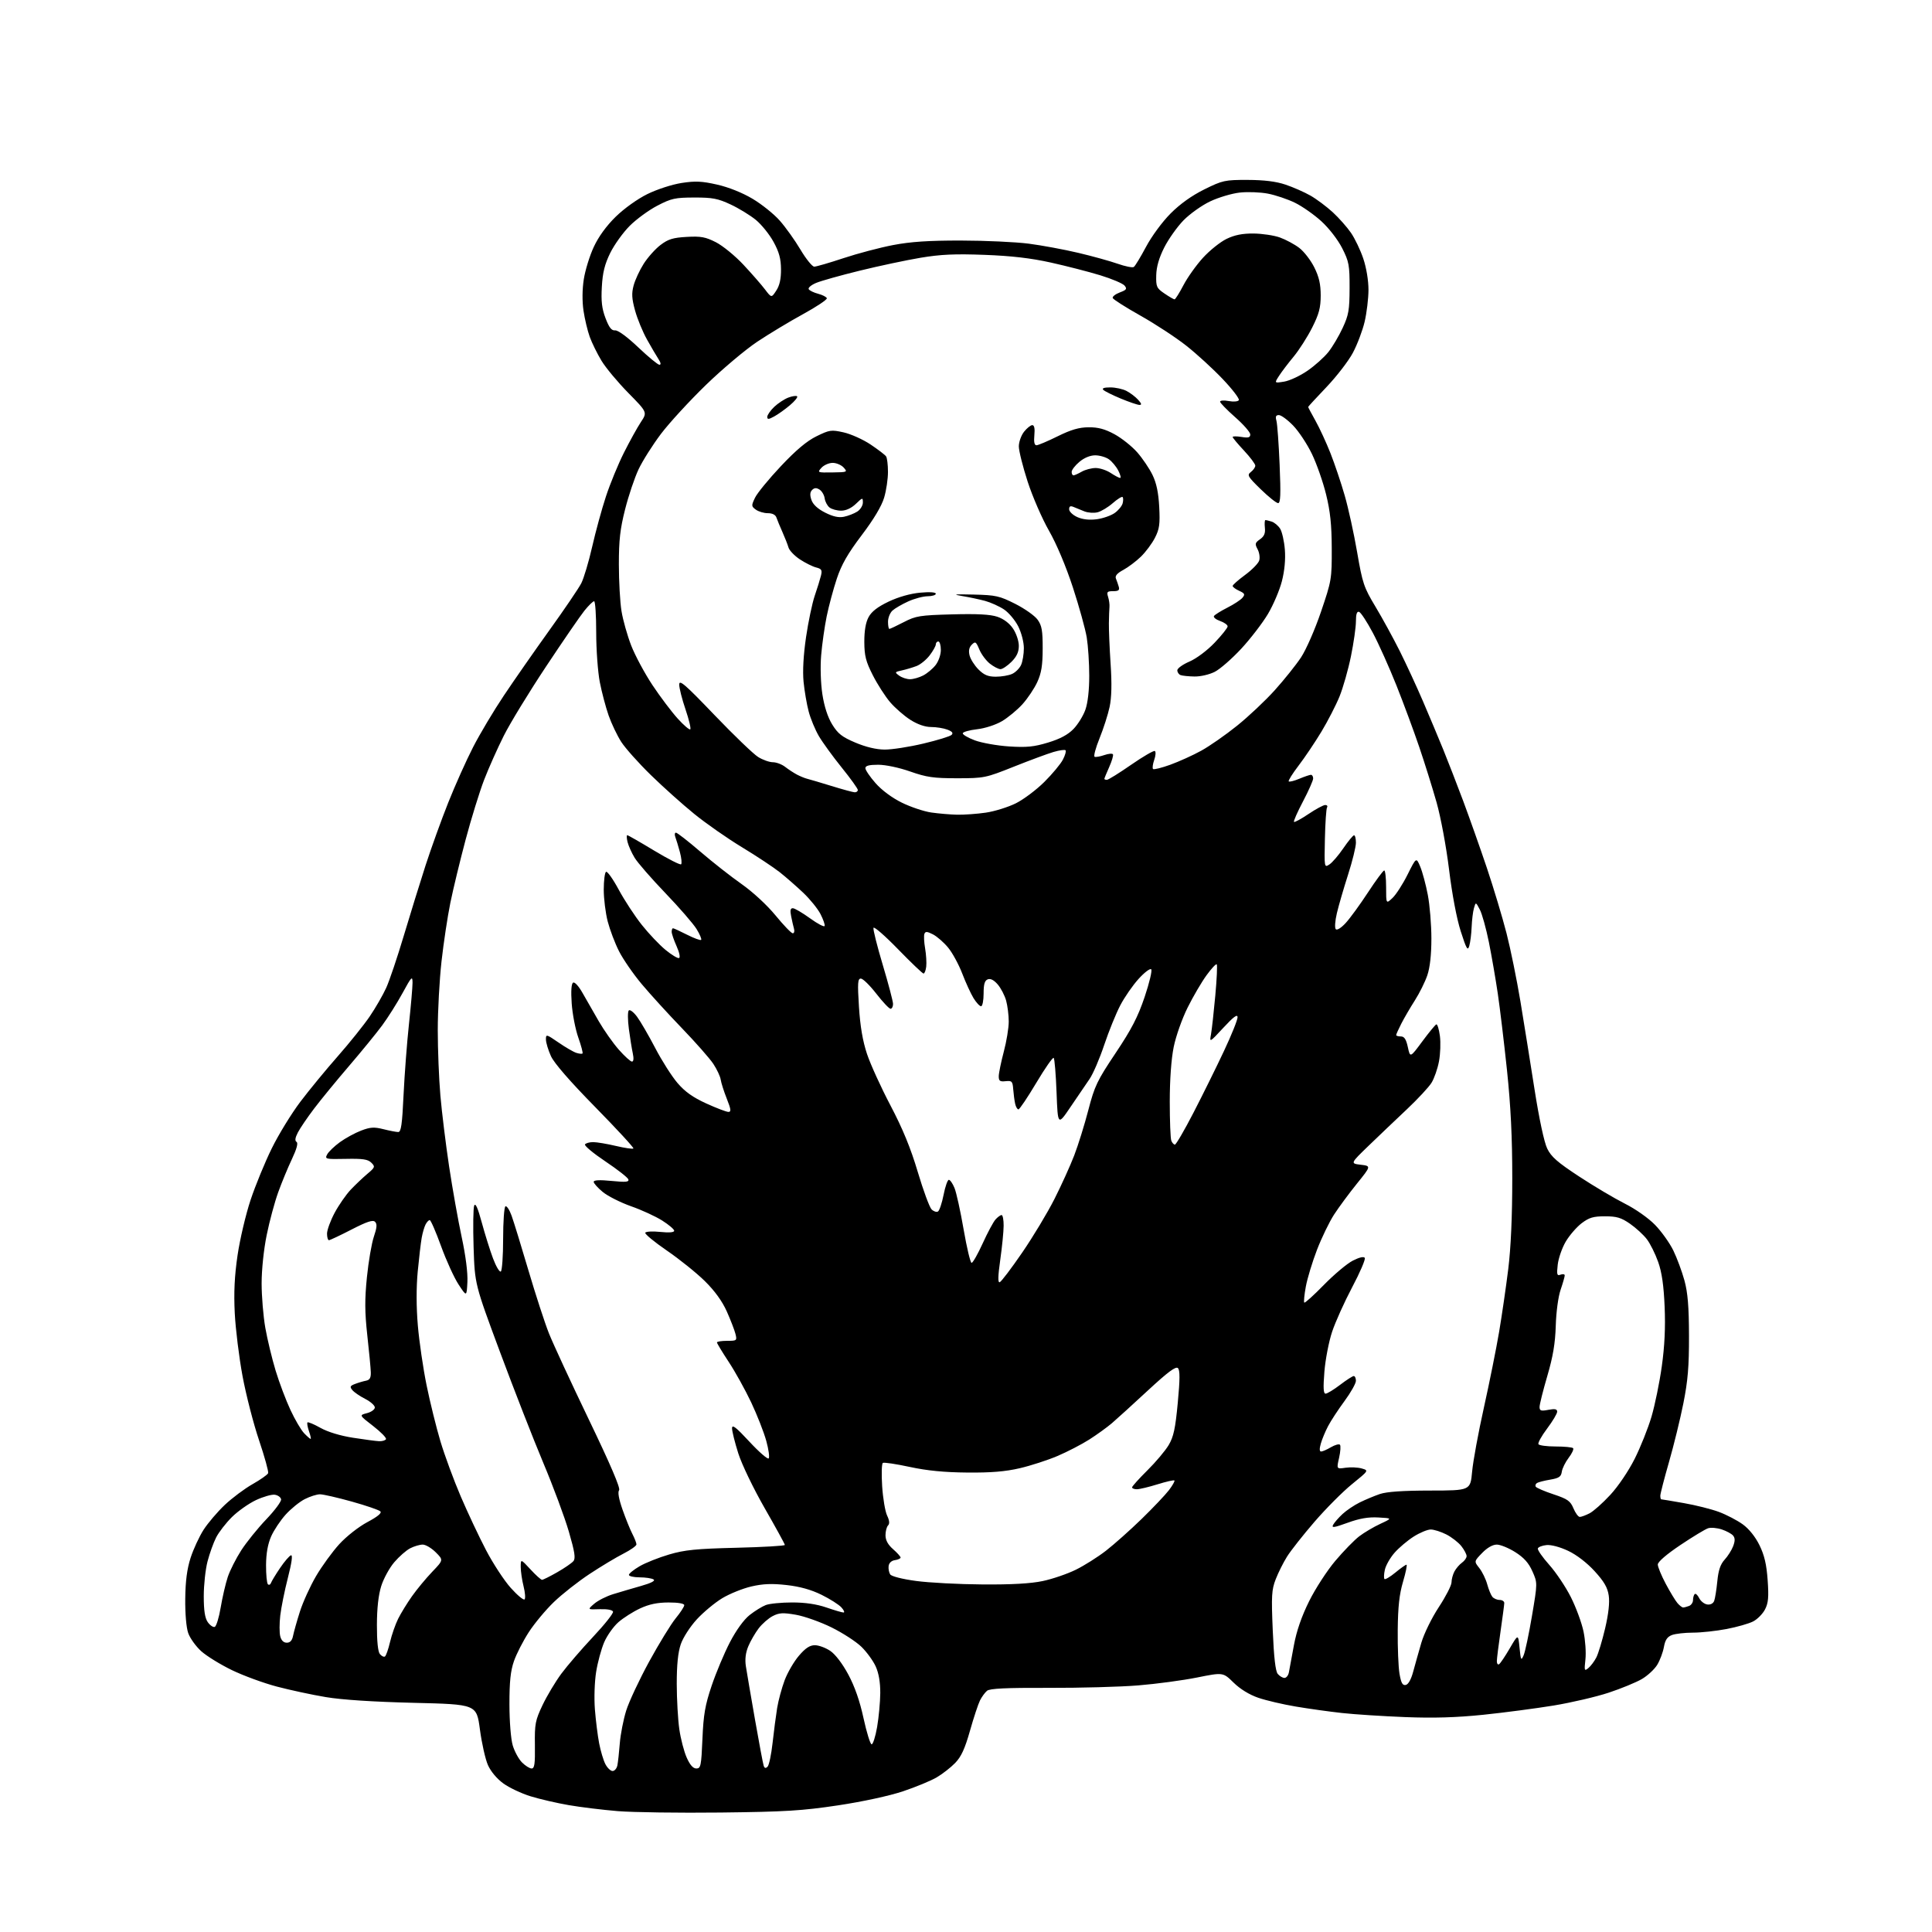 <?xml version="1.0" encoding="UTF-8" standalone="no"?>
<svg 
  version="1.1" 
  xmlns="http://www.w3.org/2000/svg" 
  xmlns:xlink="http://www.w3.org/1999/xlink" 
  xmlns:svg="http://www.w3.org/2000/svg"
  xmlns:rdf="http://www.w3.org/1999/02/22-rdf-syntax-ns#"
  xmlns:cc="http://creativecommons.org/ns#"
  xmlns:dc="http://purl.org/dc/elements/1.1/"
  viewBox="0 0 768 768"
  width="768"
  height="768"
>
<style>svg {background-color: white; }</style>"
<path stroke="none" fill="black" fill-rule="evenodd" d="M286.50,720.51C270.00,720.70 251.58,720.44 245.56,719.95C239.54,719.45 230.76,718.38 226.05,717.56C221.34,716.75 214.52,715.17 210.90,714.05C207.29,712.94 202.42,710.64 200.08,708.94C197.53,707.10 195.08,704.17 193.96,701.64C192.93,699.32 191.50,692.94 190.77,687.46C189.44,677.50 189.44,677.50 164.47,676.90C148.44,676.51 135.92,675.70 129.50,674.62C124.00,673.70 115.22,671.81 110.00,670.43C104.78,669.05 96.76,666.11 92.19,663.90C87.62,661.69 82.13,658.30 79.99,656.38C77.86,654.45 75.53,651.21 74.82,649.18C74.05,647.01 73.57,641.41 73.64,635.50C73.72,628.46 74.35,623.65 75.77,619.25C76.88,615.82 79.20,610.81 80.92,608.12C82.65,605.43 86.44,600.98 89.36,598.22C92.27,595.47 97.25,591.75 100.42,589.96C103.58,588.17 106.36,586.21 106.59,585.61C106.82,585.00 105.19,579.10 102.97,572.51C100.74,565.91 97.79,554.44 96.41,547.01C95.03,539.58 93.64,528.33 93.32,522.00C92.91,513.76 93.22,507.24 94.43,499.00C95.36,492.68 97.69,482.77 99.61,477.00C101.53,471.23 105.32,462.00 108.03,456.50C110.73,451.00 115.84,442.68 119.37,438.00C122.91,433.32 129.62,425.16 134.30,419.85C138.97,414.54 144.68,407.42 146.99,404.02C149.30,400.62 152.24,395.51 153.53,392.67C154.82,389.83 157.96,380.52 160.50,372.00C163.05,363.48 166.95,350.88 169.17,344.00C171.40,337.12 175.46,325.88 178.20,319.00C180.94,312.12 185.37,302.23 188.06,297.00C190.74,291.77 196.24,282.55 200.29,276.50C204.33,270.45 212.49,258.75 218.41,250.50C224.34,242.25 230.03,233.87 231.06,231.87C232.08,229.87 234.03,223.35 235.39,217.37C236.75,211.39 239.21,202.38 240.87,197.35C242.52,192.32 245.74,184.49 248.03,179.94C250.31,175.40 253.34,169.93 254.76,167.78C257.34,163.89 257.34,163.89 249.76,156.19C245.60,151.96 240.80,146.21 239.11,143.41C237.41,140.61 235.31,136.33 234.43,133.91C233.56,131.48 232.44,126.80 231.95,123.50C231.40,119.76 231.44,115.05 232.07,111.00C232.63,107.42 234.41,101.64 236.04,98.15C237.93,94.08 241.05,89.78 244.76,86.15C248.12,82.87 253.40,79.09 257.36,77.14C261.19,75.26 267.14,73.33 270.91,72.74C276.39,71.89 279.01,72.01 285.05,73.38C289.59,74.40 295.06,76.59 299.14,79.01C302.81,81.19 307.70,85.12 310.00,87.74C312.31,90.36 316.01,95.54 318.21,99.25C320.42,102.96 322.88,106.00 323.67,106.00C324.46,106.00 329.70,104.48 335.30,102.62C340.91,100.76 349.77,98.42 355.00,97.42C361.97,96.08 369.15,95.60 382.00,95.62C391.62,95.63 403.75,96.19 408.95,96.86C414.14,97.54 422.98,99.17 428.59,100.50C434.20,101.82 441.26,103.78 444.28,104.84C447.29,105.90 450.19,106.48 450.70,106.13C451.22,105.78 453.41,102.17 455.57,98.11C457.80,93.92 462.01,88.20 465.30,84.89C469.10,81.07 473.74,77.76 478.75,75.28C486.00,71.70 486.89,71.50 495.95,71.52C502.51,71.54 507.22,72.12 511.00,73.39C514.02,74.40 518.50,76.37 520.94,77.76C523.38,79.16 527.36,82.14 529.80,84.38C532.23,86.62 535.49,90.30 537.04,92.56C538.59,94.82 540.80,99.43 541.93,102.80C543.16,106.46 543.99,111.48 543.99,115.22C543.98,118.67 543.29,124.38 542.46,127.91C541.63,131.43 539.53,136.97 537.80,140.22C536.07,143.48 531.36,149.59 527.34,153.82C523.31,158.04 520.02,161.62 520.01,161.77C520.00,161.91 521.32,164.39 522.93,167.27C524.54,170.14 527.23,175.96 528.89,180.18C530.56,184.41 533.11,191.98 534.55,197.00C536.00,202.03 538.22,212.15 539.48,219.50C541.62,231.90 542.14,233.46 546.78,241.18C549.53,245.76 553.88,253.72 556.46,258.87C559.03,264.02 563.19,273.02 565.70,278.87C568.21,284.72 571.82,293.32 573.73,298.00C575.63,302.68 579.21,311.90 581.68,318.50C584.14,325.10 588.36,337.02 591.05,345.00C593.73,352.98 597.25,364.68 598.87,371.00C600.49,377.32 602.96,389.48 604.38,398.00C605.79,406.52 608.31,422.27 609.99,432.98C611.83,444.73 613.83,454.08 615.03,456.55C616.62,459.85 619.12,462.03 627.75,467.69C633.66,471.57 641.83,476.41 645.90,478.46C650.12,480.58 655.28,484.21 657.90,486.90C660.43,489.50 663.70,494.07 665.16,497.06C666.62,500.05 668.61,505.43 669.59,509.00C670.92,513.88 671.37,519.37 671.40,531.00C671.43,543.20 670.95,548.91 669.17,557.82C667.93,564.05 665.36,574.55 663.46,581.15C661.56,587.76 660.00,593.80 660.00,594.58C660.00,595.36 660.17,596.00 660.37,596.00C660.57,596.00 664.60,596.67 669.32,597.50C674.05,598.32 680.36,599.91 683.35,601.03C686.34,602.15 690.59,604.37 692.79,605.96C695.26,607.75 697.79,610.91 699.43,614.26C701.38,618.25 702.23,621.89 702.67,628.13C703.15,634.89 702.94,637.22 701.62,639.77C700.71,641.53 698.59,643.68 696.91,644.54C695.24,645.41 690.48,646.77 686.34,647.56C682.21,648.35 676.19,649.00 672.98,649.00C669.76,649.00 666.00,649.43 664.62,649.95C662.77,650.66 661.93,651.90 661.43,654.70C661.06,656.79 659.87,659.97 658.79,661.76C657.71,663.55 654.95,666.11 652.66,667.45C650.37,668.79 644.45,671.22 639.50,672.86C634.55,674.50 624.70,676.80 617.62,677.97C610.53,679.13 597.93,680.79 589.62,681.65C578.84,682.75 569.90,683.02 558.50,682.57C549.70,682.22 538.45,681.50 533.50,680.95C528.55,680.41 520.29,679.26 515.15,678.39C510.00,677.53 503.26,675.95 500.15,674.88C496.61,673.66 492.97,671.42 490.35,668.85C486.18,664.76 486.18,664.76 475.84,666.84C470.15,667.98 459.65,669.39 452.50,669.97C445.35,670.56 429.23,671.00 416.68,670.95C399.87,670.89 393.47,671.20 392.36,672.11C391.54,672.80 390.28,674.51 389.57,675.93C388.86,677.34 387.06,682.77 385.58,688.00C383.56,695.14 382.10,698.32 379.70,700.80C377.95,702.61 374.64,705.19 372.35,706.53C370.06,707.88 364.04,710.37 358.96,712.07C353.51,713.89 342.96,716.18 333.12,717.66C318.87,719.80 312.23,720.21 286.50,720.51zM243.51,704.00C244.31,704.00 245.17,702.99 245.42,701.75C245.67,700.51 246.10,696.58 246.38,693.00C246.66,689.42 247.81,683.58 248.92,680.00C250.04,676.42 254.15,667.66 258.05,660.51C261.96,653.37 266.69,645.64 268.57,643.34C270.46,641.04 272.00,638.68 272.00,638.08C272.00,637.42 269.57,637.00 265.75,637.01C261.30,637.02 258.04,637.70 254.43,639.38C251.65,640.68 247.77,643.14 245.81,644.86C243.85,646.58 241.32,650.16 240.17,652.82C239.03,655.48 237.59,660.77 236.98,664.58C236.35,668.45 236.13,675.03 236.48,679.50C236.83,683.90 237.59,689.98 238.17,693.00C238.75,696.02 239.86,699.74 240.64,701.25C241.42,702.76 242.71,704.00 243.51,704.00zM211.33,703.00C212.48,703.00 212.73,701.15 212.63,693.75C212.51,685.30 212.77,683.93 215.66,677.82C217.41,674.15 220.77,668.52 223.14,665.32C225.51,662.12 231.20,655.52 235.77,650.65C240.35,645.78 243.92,641.28 243.69,640.65C243.45,639.96 241.32,639.57 238.39,639.68C233.50,639.85 233.50,639.85 236.19,637.53C237.67,636.25 241.04,634.53 243.69,633.72C246.33,632.91 251.33,631.43 254.79,630.45C258.88,629.29 260.62,628.38 259.79,627.85C259.08,627.40 256.59,627.02 254.25,627.02C251.91,627.01 250.00,626.57 250.00,626.04C250.00,625.52 251.91,623.97 254.25,622.61C256.59,621.24 261.88,619.14 266.00,617.93C272.21,616.10 276.81,615.65 292.75,615.26C303.34,615.00 312.00,614.50 311.99,614.14C311.99,613.79 308.38,607.20 303.96,599.50C299.45,591.62 294.86,582.09 293.47,577.70C292.11,573.41 291.00,568.94 291.00,567.77C291.00,566.11 292.52,567.28 297.89,573.07C301.68,577.16 305.13,580.16 305.55,579.75C305.98,579.34 305.55,576.19 304.60,572.75C303.65,569.31 300.95,562.44 298.61,557.48C296.26,552.52 292.24,545.26 289.67,541.37C287.10,537.47 285.00,533.99 285.00,533.64C285.00,533.29 286.81,533.00 289.02,533.00C292.90,533.00 293.02,532.91 292.36,530.25C291.98,528.74 290.43,524.72 288.91,521.31C287.07,517.21 284.12,513.14 280.15,509.22C276.85,505.98 270.06,500.52 265.06,497.10C260.06,493.67 256.20,490.48 256.50,490.01C256.79,489.53 259.50,489.40 262.51,489.71C265.99,490.07 268.00,489.90 268.00,489.24C268.00,488.67 265.86,486.85 263.25,485.20C260.64,483.54 255.07,480.98 250.87,479.51C246.68,478.03 241.62,475.48 239.62,473.84C237.63,472.20 236.00,470.38 236.00,469.80C236.00,469.09 238.34,468.97 243.11,469.44C248.78,470.00 250.13,469.88 249.78,468.82C249.54,468.09 245.44,464.88 240.66,461.68C235.88,458.48 232.23,455.44 232.54,454.93C232.86,454.42 234.33,454.01 235.81,454.01C237.29,454.02 241.38,454.71 244.89,455.54C248.41,456.37 251.51,456.82 251.79,456.54C252.06,456.27 245.24,448.87 236.63,440.10C226.60,429.89 220.27,422.61 219.01,419.83C217.93,417.45 217.03,414.48 217.02,413.23C217.00,411.04 217.16,411.08 222.03,414.42C224.79,416.33 227.97,418.17 229.10,418.53C230.23,418.89 231.34,419.00 231.56,418.77C231.79,418.54 231.03,415.69 229.88,412.43C228.73,409.17 227.55,403.08 227.26,398.89C226.92,393.98 227.12,391.05 227.81,390.62C228.43,390.23 230.03,391.98 231.58,394.73C233.06,397.35 235.97,402.43 238.04,406.00C240.11,409.57 243.68,414.64 245.98,417.25C248.29,419.86 250.64,422.00 251.21,422.00C251.86,422.00 251.99,420.78 251.55,418.75C251.16,416.96 250.46,412.57 249.98,409.00C249.51,405.43 249.49,402.12 249.95,401.67C250.40,401.21 251.88,402.33 253.24,404.17C254.60,406.00 257.84,411.59 260.45,416.58C263.05,421.58 267.03,427.84 269.30,430.49C272.29,433.99 275.42,436.21 280.76,438.65C284.80,440.49 288.76,442.00 289.55,442.00C290.72,442.00 290.60,441.02 288.91,436.75C287.76,433.86 286.68,430.45 286.49,429.17C286.31,427.89 284.98,425.06 283.55,422.89C282.11,420.73 276.50,414.35 271.07,408.72C265.64,403.09 258.45,395.20 255.08,391.18C251.72,387.17 247.66,381.28 246.06,378.11C244.45,374.94 242.44,369.61 241.57,366.28C240.71,362.94 240.00,357.27 240.00,353.66C240.00,350.06 240.41,346.86 240.91,346.56C241.41,346.25 243.69,349.45 245.96,353.67C248.24,357.89 252.37,364.20 255.15,367.68C257.92,371.17 262.16,375.63 264.56,377.60C266.97,379.58 269.38,381.03 269.92,380.84C270.49,380.65 270.08,378.65 268.96,376.14C267.88,373.74 267.00,371.16 267.00,370.39C267.00,369.63 267.24,369.00 267.53,369.00C267.83,369.00 270.35,370.16 273.13,371.57C275.92,372.98 278.43,373.90 278.71,373.62C279.00,373.34 278.18,371.39 276.89,369.30C275.60,367.21 270.02,360.77 264.48,355.00C258.94,349.23 253.46,342.93 252.29,341.00C251.11,339.07 249.85,336.26 249.47,334.75C249.09,333.24 249.04,332.00 249.35,332.00C249.65,332.00 254.46,334.75 260.01,338.11C265.57,341.46 270.41,343.92 270.76,343.57C271.11,343.22 270.89,341.04 270.27,338.72C269.64,336.40 268.83,333.71 268.46,332.75C268.09,331.79 268.20,331.00 268.70,331.00C269.20,331.00 273.54,334.38 278.34,338.50C283.15,342.63 290.55,348.45 294.79,351.42C299.29,354.59 304.92,359.79 308.31,363.92C311.50,367.81 314.57,371.00 315.13,371.00C315.68,371.00 315.91,370.21 315.64,369.25C315.37,368.29 314.85,366.04 314.50,364.25C314.02,361.88 314.20,361.01 315.17,361.03C315.90,361.05 318.97,362.85 322.00,365.04C325.02,367.23 327.63,368.60 327.81,368.08C327.98,367.57 327.23,365.43 326.14,363.32C325.05,361.22 321.99,357.44 319.33,354.91C316.67,352.39 312.48,348.72 310.00,346.75C307.52,344.79 300.76,340.31 294.97,336.80C289.18,333.30 280.63,327.33 275.97,323.54C271.31,319.76 263.54,312.80 258.71,308.08C253.87,303.36 248.59,297.44 246.96,294.92C245.34,292.40 243.08,287.67 241.94,284.42C240.80,281.16 239.22,275.20 238.43,271.16C237.65,267.13 237.00,258.24 237.00,251.41C237.00,244.59 236.63,239.00 236.17,239.00C235.71,239.00 233.98,240.69 232.32,242.75C230.66,244.81 223.80,254.79 217.08,264.93C210.35,275.06 202.79,287.44 200.29,292.42C197.78,297.41 194.25,305.32 192.44,310.01C190.64,314.69 187.33,325.37 185.10,333.75C182.87,342.12 180.13,353.44 179.02,358.89C177.91,364.35 176.33,374.81 175.51,382.15C174.69,389.49 174.02,401.80 174.02,409.50C174.02,417.20 174.49,428.90 175.06,435.50C175.63,442.10 177.19,454.76 178.52,463.64C179.86,472.51 182.11,485.17 183.53,491.77C185.12,499.18 185.99,506.01 185.80,509.63C185.50,515.50 185.50,515.50 182.31,510.64C180.55,507.97 177.42,501.11 175.34,495.39C173.27,489.68 171.24,485.00 170.82,485.00C170.41,485.00 169.66,485.79 169.17,486.75C168.67,487.71 167.98,490.09 167.63,492.04C167.28,493.99 166.57,500.03 166.05,505.47C165.46,511.77 165.47,519.57 166.10,526.93C166.64,533.29 168.21,543.99 169.58,550.70C170.95,557.41 173.43,567.44 175.09,572.99C176.76,578.55 180.37,588.36 183.13,594.80C185.88,601.23 190.42,610.88 193.22,616.23C196.02,621.58 200.44,628.33 203.05,631.23C205.65,634.13 208.12,636.18 208.52,635.79C208.93,635.40 208.75,633.06 208.13,630.60C207.51,628.13 207.00,624.66 207.00,622.89C207.00,619.67 207.00,619.67 210.85,623.83C212.96,626.13 215.04,628.00 215.47,628.00C215.90,628.00 218.62,626.65 221.51,624.99C224.40,623.34 227.30,621.35 227.94,620.57C228.87,619.46 228.47,616.91 226.12,608.82C224.47,603.15 219.90,590.85 215.96,581.50C212.03,572.15 204.30,552.35 198.78,537.50C188.74,510.50 188.74,510.50 188.26,495.75C188.00,487.65 188.11,480.22 188.50,479.25C189.00,478.04 189.93,480.12 191.52,486.00C192.79,490.68 194.80,497.09 195.99,500.26C197.18,503.43 198.57,505.77 199.08,505.45C199.58,505.14 200.00,499.31 200.00,492.50C200.00,485.69 200.41,479.86 200.91,479.55C201.42,479.24 202.52,480.90 203.36,483.24C204.21,485.58 207.22,495.37 210.06,505.00C212.90,514.62 216.56,525.87 218.20,530.00C219.84,534.12 227.00,549.59 234.11,564.37C242.69,582.21 246.72,591.63 246.10,592.38C245.50,593.11 245.98,595.84 247.45,600.05C248.71,603.64 250.47,608.01 251.37,609.74C252.27,611.48 253.00,613.37 253.00,613.93C253.00,614.50 250.68,616.14 247.85,617.58C245.02,619.01 238.97,622.64 234.41,625.65C229.85,628.65 223.45,633.68 220.19,636.82C216.93,639.96 212.43,645.36 210.19,648.83C207.95,652.29 205.30,657.46 204.31,660.31C202.95,664.22 202.50,668.47 202.51,677.50C202.52,684.43 203.08,691.34 203.83,693.86C204.55,696.27 206.21,699.30 207.52,700.61C208.84,701.93 210.55,703.00 211.33,703.00zM276.81,703.00C278.56,703.00 278.77,701.99 279.23,691.25C279.64,681.56 280.28,677.85 282.90,670.08C284.65,664.90 287.91,657.13 290.15,652.82C292.65,648.02 295.68,643.84 297.97,642.02C300.03,640.39 302.93,638.60 304.42,638.03C305.91,637.46 310.63,637.00 314.91,637.00C320.08,637.00 324.63,637.67 328.50,639.00C331.70,640.10 334.76,641.00 335.31,641.00C335.86,641.00 335.49,640.09 334.48,638.98C333.47,637.86 329.91,635.60 326.56,633.95C322.43,631.92 317.95,630.67 312.67,630.08C306.83,629.43 303.32,629.57 298.69,630.64C295.28,631.43 290.09,633.52 287.14,635.29C284.20,637.06 279.63,640.85 277.00,643.71C274.29,646.67 271.52,650.97 270.61,653.64C269.51,656.87 269.01,661.84 269.02,669.43C269.03,675.52 269.49,683.60 270.04,687.39C270.58,691.18 271.90,696.25 272.96,698.64C274.27,701.60 275.50,703.00 276.81,703.00zM305.13,702.27C305.71,701.69 306.60,697.45 307.11,692.86C307.62,688.26 308.43,682.02 308.92,679.00C309.41,675.98 310.76,670.99 311.91,667.92C313.07,664.85 315.62,660.46 317.59,658.17C320.18,655.14 321.91,654.00 323.93,654.00C325.46,654.00 328.20,655.01 330.04,656.25C332.06,657.61 334.89,661.32 337.21,665.64C339.77,670.39 341.79,676.19 343.27,683.03C344.50,688.67 345.94,693.33 346.48,693.39C347.01,693.45 348.00,690.35 348.67,686.50C349.33,682.65 349.89,676.58 349.92,673.00C349.94,668.73 349.32,665.10 348.10,662.42C347.08,660.17 344.52,656.66 342.41,654.61C340.30,652.56 334.96,649.10 330.54,646.92C326.12,644.74 319.74,642.48 316.37,641.89C311.25,641.00 309.73,641.09 307.17,642.41C305.48,643.28 302.97,645.49 301.58,647.30C300.20,649.12 298.34,652.33 297.46,654.43C296.39,657.00 296.07,659.60 296.50,662.38C296.85,664.64 298.47,674.15 300.11,683.50C301.75,692.85 303.31,701.14 303.58,701.92C303.92,702.92 304.38,703.02 305.13,702.27zM558.79,669.80C559.82,669.60 560.94,667.61 561.77,664.49C562.51,661.75 563.97,656.58 565.01,653.00C566.08,649.37 569.15,643.11 571.96,638.84C574.73,634.62 577.00,630.21 577.00,629.02C577.00,627.84 577.52,625.89 578.16,624.68C578.80,623.48 580.15,621.91 581.16,621.19C582.17,620.47 583.00,619.30 583.00,618.58C583.00,617.86 582.06,616.07 580.91,614.61C579.75,613.14 577.07,611.06 574.95,609.97C572.82,608.89 570.02,608.00 568.74,608.00C567.45,608.00 564.39,609.27 561.95,610.82C559.50,612.38 556.08,615.27 554.35,617.25C552.61,619.23 550.88,622.27 550.50,624.00C550.12,625.73 550.05,627.39 550.35,627.69C550.65,627.99 552.60,626.83 554.68,625.12C556.76,623.40 558.74,622.00 559.09,622.00C559.44,622.00 558.83,625.04 557.73,628.75C556.25,633.77 555.71,638.70 555.62,648.00C555.55,654.88 555.87,662.66 556.32,665.31C556.95,669.00 557.53,670.05 558.79,669.80zM510.60,667.00C511.35,667.00 512.14,665.99 512.36,664.75C512.58,663.51 513.48,658.67 514.35,654.00C515.41,648.30 517.40,642.54 520.40,636.50C522.85,631.55 527.53,624.34 530.79,620.48C534.05,616.62 538.33,612.22 540.31,610.71C542.29,609.20 546.07,606.97 548.70,605.75C553.50,603.52 553.50,603.52 547.92,603.22C543.92,603.00 540.46,603.59 535.71,605.32C530.24,607.30 529.23,607.44 529.95,606.11C530.43,605.23 532.10,603.31 533.66,601.86C535.22,600.41 538.30,598.33 540.50,597.25C542.70,596.16 546.30,594.66 548.50,593.90C551.22,592.98 557.64,592.53 568.50,592.52C584.50,592.50 584.50,592.50 585.19,585.00C585.56,580.88 587.67,569.40 589.88,559.50C592.08,549.60 594.79,536.10 595.91,529.50C597.03,522.90 598.66,511.65 599.55,504.50C600.60,496.00 601.15,483.54 601.15,468.50C601.16,452.11 600.55,439.75 599.06,425.50C597.90,414.50 596.25,400.77 595.40,395.00C594.55,389.23 592.96,380.04 591.87,374.59C590.77,369.13 589.15,363.28 588.26,361.59C586.64,358.50 586.64,358.50 585.92,361.00C585.52,362.38 585.11,365.75 585.00,368.50C584.89,371.25 584.47,374.62 584.06,376.00C583.44,378.13 582.94,377.28 580.67,370.21C579.06,365.20 577.23,355.53 576.03,345.71C574.91,336.57 572.74,324.92 571.07,319.00C569.43,313.22 566.34,303.32 564.19,297.00C562.05,290.68 557.96,279.65 555.12,272.50C552.27,265.35 548.05,255.92 545.72,251.55C543.40,247.18 540.94,243.43 540.25,243.22C539.39,242.95 539.00,244.13 539.00,247.01C539.00,249.31 538.11,255.53 537.03,260.84C535.95,266.15 533.90,273.35 532.49,276.84C531.07,280.33 527.83,286.63 525.29,290.84C522.75,295.05 518.67,301.12 516.23,304.31C513.79,307.51 512.01,310.35 512.29,310.62C512.56,310.89 514.46,310.42 516.51,309.56C518.57,308.70 520.64,308.00 521.12,308.00C521.60,308.00 522.00,308.65 522.00,309.45C522.00,310.25 520.18,314.36 517.96,318.58C515.74,322.80 514.12,326.46 514.38,326.71C514.63,326.96 517.23,325.55 520.15,323.58C523.08,321.61 526.07,320.00 526.80,320.00C527.52,320.00 527.85,320.43 527.52,320.96C527.19,321.50 526.81,327.11 526.67,333.45C526.41,344.86 526.43,344.96 528.45,343.64C529.58,342.91 532.08,340.01 534.00,337.19C535.92,334.38 537.84,332.06 538.25,332.04C538.66,332.02 539.00,333.34 539.00,334.99C539.00,336.63 537.59,342.37 535.86,347.74C534.14,353.11 532.14,359.98 531.43,363.00C530.69,366.12 530.51,368.88 531.00,369.38C531.50,369.89 533.19,368.83 534.96,366.88C536.67,365.02 540.64,359.57 543.78,354.77C546.93,349.96 549.84,346.02 550.25,346.02C550.66,346.01 551.00,349.00 551.00,352.67C551.00,359.35 551.00,359.35 553.53,356.97C554.93,355.66 557.63,351.47 559.53,347.66C562.99,340.74 562.99,340.74 564.57,344.52C565.44,346.60 566.80,351.65 567.58,355.74C568.36,359.83 569.00,367.62 569.00,373.05C569.00,379.53 568.44,384.57 567.38,387.70C566.49,390.32 564.26,394.81 562.43,397.67C560.60,400.54 558.18,404.69 557.05,406.90C555.92,409.11 555.00,411.16 555.00,411.46C555.00,411.76 555.84,412.00 556.86,412.00C558.23,412.00 558.96,413.11 559.64,416.25C560.56,420.50 560.56,420.50 565.37,414.00C568.01,410.43 570.53,407.37 570.96,407.21C571.38,407.05 572.02,409.11 572.38,411.77C572.73,414.44 572.57,419.02 572.01,421.94C571.46,424.87 570.13,428.68 569.06,430.41C567.99,432.14 563.60,436.86 559.31,440.91C555.01,444.95 548.18,451.47 544.12,455.38C536.75,462.50 536.75,462.50 540.90,463.00C545.06,463.50 545.06,463.50 539.41,470.50C536.30,474.35 532.22,479.88 530.33,482.78C528.44,485.69 525.39,491.99 523.54,496.78C521.69,501.58 519.69,508.16 519.09,511.42C518.49,514.67 518.21,517.55 518.47,517.80C518.73,518.06 522.25,514.88 526.29,510.74C530.34,506.61 535.50,502.27 537.77,501.12C540.36,499.80 542.13,499.39 542.52,500.03C542.87,500.59 540.61,505.85 537.50,511.71C534.40,517.58 530.81,525.55 529.52,529.44C528.23,533.32 526.86,540.44 526.47,545.25C525.95,551.70 526.07,554.00 526.94,554.00C527.59,554.00 530.18,552.42 532.70,550.50C535.22,548.58 537.67,547.00 538.14,547.00C538.61,547.00 539.00,547.85 539.00,548.89C539.00,549.93 536.95,553.57 534.44,556.97C531.93,560.38 528.99,564.87 527.91,566.95C526.82,569.03 525.53,572.14 525.04,573.87C524.45,575.93 524.49,577.00 525.17,577.00C525.73,577.00 527.48,576.24 529.06,575.30C530.65,574.37 532.25,573.92 532.64,574.30C533.02,574.69 532.87,577.02 532.31,579.49C531.28,583.98 531.28,583.98 534.89,583.45C536.88,583.17 539.77,583.29 541.32,583.74C544.13,584.55 544.13,584.55 537.46,589.96C533.79,592.93 527.08,599.67 522.54,604.93C518.00,610.19 513.09,616.42 511.63,618.76C510.16,621.10 508.13,625.15 507.12,627.76C505.49,631.95 505.35,634.31 505.94,648.15C506.39,658.82 507.02,664.32 507.92,665.40C508.65,666.28 509.86,667.00 510.60,667.00zM631.41,663.07C632.36,662.29 633.78,660.40 634.56,658.88C635.35,657.36 636.92,652.15 638.06,647.31C639.41,641.54 639.91,637.04 639.50,634.27C639.03,631.06 637.67,628.71 633.88,624.56C630.84,621.23 626.73,618.07 623.38,616.49C620.13,614.95 616.60,614.01 614.76,614.19C613.05,614.36 611.50,614.97 611.31,615.54C611.13,616.11 613.17,619.04 615.85,622.05C618.54,625.06 622.41,630.84 624.45,634.90C626.49,638.95 628.75,645.08 629.47,648.53C630.19,651.97 630.53,656.97 630.23,659.64C629.73,664.15 629.81,664.40 631.41,663.07zM595.90,661.56C596.40,661.25 598.31,658.41 600.15,655.25C603.50,649.50 603.50,649.50 604.04,655.00C604.54,660.02 604.68,660.28 605.67,658.00C606.27,656.62 607.76,649.59 608.98,642.37C611.20,629.23 611.20,629.23 609.16,624.64C607.69,621.31 605.81,619.20 602.37,617.02C599.75,615.36 596.43,614.00 595.00,614.00C593.36,614.00 591.20,615.23 589.17,617.33C585.94,620.66 585.94,620.66 588.06,623.34C589.22,624.82 590.63,627.71 591.19,629.77C591.75,631.82 592.67,634.06 593.23,634.75C593.79,635.44 595.09,636.00 596.12,636.00C597.16,636.00 597.99,636.56 597.97,637.25C597.95,637.94 597.28,643.00 596.49,648.50C595.69,654.00 595.03,659.31 595.02,660.31C595.01,661.30 595.41,661.87 595.90,661.56zM153.01,658.49C153.45,658.22 154.36,655.64 155.04,652.75C155.72,649.86 157.17,645.70 158.26,643.50C159.36,641.30 161.84,637.25 163.79,634.50C165.74,631.75 169.35,627.39 171.81,624.82C176.29,620.14 176.29,620.14 173.22,617.07C171.53,615.38 169.20,614.00 168.03,614.00C166.86,614.00 164.62,614.66 163.05,615.47C161.48,616.28 158.64,618.77 156.73,621.01C154.82,623.24 152.49,627.50 151.55,630.47C150.43,634.04 149.84,639.32 149.83,645.97C149.81,652.43 150.24,656.58 151.01,657.52C151.68,658.32 152.58,658.76 153.01,658.49zM114.00,653.00C115.34,653.00 116.13,652.13 116.50,650.25C116.80,648.74 118.01,644.42 119.21,640.66C120.40,636.90 123.29,630.55 125.62,626.56C127.96,622.57 132.13,616.83 134.88,613.82C137.72,610.72 142.57,606.91 146.04,605.06C150.12,602.89 151.85,601.45 151.19,600.79C150.64,600.24 145.54,598.49 139.85,596.90C134.16,595.31 128.47,594.01 127.21,594.01C125.95,594.00 123.22,594.87 121.14,595.93C119.06,596.99 115.66,599.75 113.57,602.06C111.48,604.37 108.88,608.27 107.79,610.74C106.46,613.75 105.79,617.50 105.76,622.14C105.74,625.94 106.07,629.38 106.50,629.78C106.92,630.17 107.48,629.93 107.73,629.23C107.98,628.53 109.60,625.85 111.34,623.29C113.08,620.72 115.02,618.46 115.66,618.26C116.41,618.02 115.99,621.15 114.44,627.20C113.13,632.31 111.77,639.06 111.41,642.19C111.05,645.32 111.04,649.04 111.40,650.44C111.81,652.10 112.73,653.00 114.00,653.00zM85.34,646.72C85.98,646.52 87.05,643.04 87.73,638.99C88.41,634.95 89.67,629.50 90.54,626.88C91.41,624.27 93.83,619.49 95.91,616.26C98.00,613.03 102.47,607.49 105.86,603.94C109.24,600.40 111.89,596.83 111.74,596.00C111.60,595.17 110.47,594.36 109.23,594.18C108.00,594.00 104.63,594.97 101.74,596.32C98.86,597.68 94.55,600.72 92.17,603.08C89.79,605.44 86.98,609.08 85.92,611.16C84.86,613.24 83.32,617.52 82.50,620.68C81.67,623.84 81.00,630.05 81.00,634.49C81.00,640.25 81.46,643.20 82.59,644.83C83.47,646.08 84.71,646.93 85.34,646.72zM669.07,639.00C669.49,639.00 670.55,638.73 671.42,638.39C672.29,638.06 673.00,637.01 673.00,636.06C673.00,635.11 673.30,634.04 673.66,633.67C674.02,633.31 674.82,634.02 675.44,635.26C676.05,636.49 677.49,637.64 678.65,637.80C679.91,637.99 681.01,637.42 681.41,636.39C681.77,635.44 682.33,631.93 682.66,628.58C683.09,624.18 683.90,621.81 685.56,620.00C686.83,618.62 688.36,616.21 688.96,614.63C689.74,612.55 689.74,611.39 688.94,610.43C688.34,609.70 686.31,608.60 684.44,607.98C682.56,607.36 680.12,607.14 679.01,607.50C677.90,607.85 672.94,610.85 668.00,614.16C662.47,617.87 659.00,620.86 659.00,621.92C659.00,622.87 660.42,626.31 662.15,629.57C663.89,632.83 665.98,636.29 666.81,637.25C667.63,638.21 668.65,639.00 669.07,639.00zM390.50,629.84C402.09,629.93 409.73,629.50 414.50,628.49C418.35,627.68 424.26,625.66 427.64,624.00C431.02,622.34 436.42,618.93 439.64,616.43C442.86,613.93 449.22,608.27 453.77,603.85C458.31,599.44 463.21,594.27 464.66,592.38C466.10,590.49 467.08,588.75 466.85,588.51C466.61,588.28 463.58,588.96 460.12,590.04C456.66,591.12 452.96,592.00 451.91,592.00C450.86,592.00 450.01,591.66 450.02,591.25C450.02,590.84 452.76,587.80 456.09,584.50C459.43,581.20 463.24,576.67 464.57,574.43C466.52,571.14 467.22,567.89 468.18,557.66C469.07,548.26 469.08,544.68 468.25,543.85C467.42,543.02 464.32,545.32 456.31,552.73C450.37,558.24 443.93,564.09 442.00,565.74C440.07,567.39 436.02,570.31 433.00,572.24C429.98,574.16 424.29,577.11 420.37,578.78C416.44,580.45 409.69,582.64 405.37,583.64C399.67,584.97 393.91,585.45 384.50,585.36C375.38,585.28 368.56,584.62 361.65,583.13C356.23,581.96 351.42,581.24 350.95,581.53C350.48,581.82 350.36,585.98 350.67,590.78C350.98,595.57 351.86,600.82 352.63,602.43C353.58,604.42 353.70,605.70 353.02,606.38C352.46,606.94 352.00,608.70 352.00,610.29C352.00,612.25 352.97,614.03 355.00,615.81C356.65,617.26 358.00,618.76 358.00,619.15C358.00,619.54 356.99,620.00 355.75,620.18C354.39,620.37 353.40,621.29 353.24,622.50C353.10,623.60 353.38,625.10 353.86,625.84C354.36,626.62 358.63,627.71 364.11,628.45C369.28,629.15 381.15,629.78 390.50,629.84zM628.00,603.00C628.60,603.00 630.35,602.35 631.89,601.56C633.42,600.76 637.13,597.47 640.12,594.23C643.24,590.87 647.38,584.74 649.80,579.92C652.13,575.29 655.14,567.74 656.50,563.14C657.85,558.54 659.70,549.54 660.59,543.14C661.71,535.17 662.07,527.72 661.72,519.50C661.36,510.98 660.62,505.80 659.15,501.65C658.01,498.43 655.99,494.36 654.65,492.61C653.32,490.86 650.30,488.09 647.95,486.46C644.44,484.03 642.66,483.50 638.01,483.50C633.35,483.50 631.69,484.00 628.69,486.28C626.69,487.82 623.85,491.10 622.39,493.59C620.93,496.08 619.51,500.19 619.22,502.72C618.77,506.71 618.93,507.24 620.35,506.70C621.26,506.35 622.00,506.48 622.00,507.00C622.00,507.51 621.26,510.08 620.36,512.72C619.42,515.45 618.60,521.56 618.44,527.00C618.22,534.02 617.35,539.24 615.07,547.00C613.38,552.77 612.00,558.30 612.00,559.29C612.00,560.81 612.55,560.99 615.50,560.43C618.13,559.94 619.00,560.12 619.00,561.17C619.00,561.93 617.20,564.95 615.00,567.88C612.80,570.80 611.25,573.60 611.56,574.10C611.87,574.59 614.94,575.00 618.39,575.00C621.84,575.00 624.96,575.30 625.33,575.66C625.69,576.03 624.91,577.74 623.59,579.47C622.27,581.20 621.03,583.71 620.84,585.04C620.56,587.02 619.73,587.58 616.23,588.18C613.89,588.57 611.52,589.18 610.97,589.52C610.42,589.86 610.20,590.52 610.49,590.99C610.78,591.46 613.95,592.82 617.53,594.01C623.15,595.88 624.24,596.65 625.47,599.59C626.26,601.47 627.39,603.00 628.00,603.00zM150.69,572.90C151.90,572.96 153.13,572.60 153.43,572.11C153.73,571.63 151.45,569.28 148.36,566.89C142.75,562.56 142.75,562.56 145.87,561.75C147.59,561.31 149.00,560.29 149.00,559.49C149.00,558.69 147.28,557.16 145.18,556.09C143.08,555.02 140.78,553.45 140.07,552.59C138.98,551.27 139.14,550.90 141.14,550.14C142.44,549.64 144.40,549.06 145.50,548.85C146.99,548.55 147.47,547.70 147.40,545.47C147.35,543.84 146.72,537.21 146.00,530.75C144.99,521.54 144.96,516.55 145.86,507.67C146.49,501.44 147.73,494.21 148.62,491.59C149.84,488.01 149.96,486.56 149.09,485.69C148.23,484.83 145.92,485.58 139.72,488.77C135.20,491.10 131.16,493.00 130.75,493.00C130.34,493.00 130.00,491.83 130.00,490.39C130.00,488.95 131.36,485.24 133.01,482.14C134.67,479.04 137.55,474.89 139.41,472.92C141.27,470.96 144.26,468.12 146.05,466.61C149.10,464.04 149.20,463.77 147.61,462.19C146.26,460.84 144.22,460.53 137.47,460.67C129.37,460.84 129.06,460.76 130.06,458.89C130.63,457.82 132.91,455.63 135.13,454.02C137.34,452.42 141.13,450.35 143.55,449.43C147.19,448.04 148.71,447.94 152.42,448.87C154.87,449.49 157.53,450.00 158.31,450.00C159.44,450.00 159.87,447.01 160.42,435.25C160.81,427.14 161.77,414.49 162.56,407.15C163.35,399.81 163.99,392.39 163.99,390.65C163.97,387.80 163.60,388.18 160.03,394.74C157.86,398.72 154.21,404.51 151.92,407.61C149.62,410.72 143.70,417.97 138.76,423.73C133.82,429.49 127.57,437.11 124.88,440.66C122.19,444.21 119.27,448.50 118.40,450.19C117.32,452.28 117.15,453.48 117.88,453.93C118.59,454.36 117.95,456.71 116.04,460.76C114.43,464.15 111.97,470.10 110.58,473.98C109.18,477.86 107.12,485.48 106.02,490.92C104.84,496.68 104.00,504.72 104.00,510.16C104.00,515.30 104.66,523.26 105.47,527.86C106.28,532.45 108.13,540.10 109.57,544.86C111.01,549.61 113.67,556.65 115.47,560.50C117.26,564.35 119.71,568.51 120.91,569.75C122.10,570.99 123.26,572.00 123.49,572.00C123.71,572.00 123.42,570.63 122.83,568.95C122.25,567.27 121.98,565.69 122.23,565.43C122.49,565.18 124.83,566.16 127.43,567.62C130.35,569.25 135.31,570.75 140.34,571.53C144.83,572.23 149.49,572.85 150.69,572.90zM397.40,509.70C398.01,509.51 402.03,504.20 406.34,497.92C410.65,491.64 416.42,482.05 419.16,476.62C421.91,471.18 425.44,463.40 427.01,459.32C428.58,455.23 431.11,447.13 432.62,441.30C435.12,431.70 436.13,429.58 443.47,418.61C449.80,409.14 452.32,404.27 455.01,396.31C456.90,390.70 458.08,385.75 457.62,385.31C457.17,384.86 454.92,386.57 452.62,389.11C450.31,391.65 447.04,396.37 445.34,399.61C443.64,402.85 440.76,409.95 438.94,415.38C437.12,420.82 434.51,426.89 433.14,428.88C431.77,430.87 428.36,435.88 425.57,440.00C420.50,447.50 420.50,447.50 420.00,434.33C419.73,427.09 419.21,420.87 418.86,420.53C418.51,420.18 415.40,424.64 411.94,430.45C408.48,436.25 405.29,441.00 404.84,441.00C404.40,441.00 403.81,439.99 403.54,438.75C403.26,437.51 402.92,434.93 402.77,433.00C402.53,429.83 402.24,429.53 399.75,429.79C397.46,430.03 397.00,429.69 397.02,427.79C397.04,426.53 397.94,422.16 399.02,418.07C400.11,413.98 401.00,408.58 400.99,406.07C400.99,403.56 400.52,399.81 399.95,397.75C399.38,395.69 397.87,392.80 396.61,391.33C395.11,389.59 393.74,388.88 392.66,389.30C391.42,389.78 391.00,391.21 391.00,394.97C391.00,397.74 390.54,400.00 389.99,400.00C389.43,400.00 388.08,398.54 386.98,396.75C385.89,394.96 383.87,390.56 382.50,386.98C381.12,383.39 378.61,378.77 376.91,376.71C375.21,374.64 372.50,372.28 370.89,371.44C368.55,370.24 367.86,370.19 367.47,371.22C367.19,371.94 367.32,374.54 367.75,377.01C368.17,379.48 368.37,382.74 368.19,384.25C368.01,385.76 367.53,387.00 367.12,387.00C366.72,387.00 362.16,382.65 357.00,377.34C351.83,372.02 347.44,368.19 347.22,368.83C347.01,369.46 348.68,376.11 350.92,383.59C353.16,391.08 355.00,398.06 355.00,399.10C355.00,400.15 354.55,401.00 354.00,401.00C353.45,401.00 350.90,398.30 348.34,395.00C345.78,391.70 343.02,389.00 342.21,389.00C340.96,389.00 340.85,390.70 341.45,400.25C341.94,407.98 342.94,413.83 344.64,418.94C346.00,423.04 350.21,432.26 353.98,439.44C358.85,448.70 362.01,456.39 364.83,465.87C367.02,473.23 369.49,479.92 370.31,480.74C371.14,481.56 372.28,481.94 372.86,481.59C373.44,481.23 374.44,478.25 375.09,474.97C375.73,471.69 376.67,469.00 377.18,469.00C377.69,469.00 378.70,470.46 379.43,472.25C380.17,474.04 381.80,481.46 383.06,488.75C384.32,496.04 385.74,502.00 386.23,502.00C386.72,502.00 388.70,498.51 390.64,494.25C392.58,489.99 394.87,485.71 395.74,484.75C396.60,483.79 397.69,483.00 398.15,483.00C398.62,483.00 398.98,484.91 398.96,487.25C398.95,489.59 398.34,495.68 397.62,500.78C396.69,507.34 396.63,509.96 397.40,509.70zM467.04,455.00C467.50,455.00 470.84,449.26 474.46,442.25C478.08,435.24 483.51,424.26 486.52,417.85C489.54,411.45 491.98,405.37 491.95,404.35C491.92,403.02 490.34,404.19 486.35,408.50C480.78,414.50 480.78,414.50 481.40,411.09C481.74,409.21 482.50,402.31 483.10,395.76C483.70,389.21 483.96,383.62 483.67,383.34C483.38,383.05 481.56,385.00 479.63,387.66C477.69,390.32 474.30,396.10 472.11,400.50C469.88,404.97 467.43,411.91 466.56,416.21C465.59,421.00 465.00,429.19 465.00,437.88C465.00,445.55 465.27,452.55 465.61,453.42C465.94,454.29 466.59,455.00 467.04,455.00zM380.50,323.86C383.25,323.91 388.37,323.55 391.87,323.04C395.37,322.53 400.76,320.85 403.85,319.31C406.93,317.76 412.03,313.94 415.17,310.80C418.32,307.67 421.63,303.69 422.52,301.96C423.42,300.23 423.89,298.56 423.58,298.25C423.27,297.93 421.10,298.24 418.76,298.93C416.42,299.62 409.32,302.25 403.00,304.77C391.79,309.24 391.22,309.36 380.50,309.37C371.12,309.37 368.37,308.98 361.83,306.69C357.39,305.13 352.03,304.00 349.08,304.00C345.47,304.00 344.00,304.39 344.00,305.36C344.00,306.11 345.82,308.79 348.05,311.32C350.50,314.11 354.62,317.17 358.48,319.06C361.98,320.79 367.25,322.55 370.17,322.98C373.10,323.40 377.75,323.80 380.50,323.86zM339.75,314.95C340.44,314.98 341.00,314.56 341.00,314.03C341.00,313.49 338.12,309.48 334.60,305.12C331.08,300.76 326.99,295.13 325.51,292.61C324.04,290.09 322.21,285.69 321.46,282.83C320.70,279.98 319.79,274.66 319.43,271.02C319.02,266.79 319.37,260.43 320.41,253.30C321.31,247.19 322.86,239.79 323.86,236.85C324.87,233.91 325.98,230.31 326.34,228.86C326.89,226.60 326.60,226.12 324.41,225.57C323.00,225.21 320.09,223.76 317.95,222.35C315.81,220.93 313.78,218.81 313.44,217.64C313.10,216.46 312.01,213.70 311.03,211.50C310.05,209.30 308.98,206.71 308.65,205.75C308.28,204.63 307.04,204.00 305.22,204.00C303.66,204.00 301.52,203.37 300.46,202.59C298.65,201.27 298.63,201.00 300.14,197.84C301.02,196.01 305.65,190.36 310.42,185.30C316.46,178.89 320.76,175.28 324.60,173.41C329.77,170.88 330.45,170.78 335.36,171.88C338.25,172.53 343.06,174.69 346.06,176.69C349.05,178.70 351.83,180.82 352.23,181.42C352.64,182.01 352.98,184.78 352.98,187.57C352.99,190.36 352.31,194.97 351.46,197.82C350.46,201.18 347.33,206.42 342.53,212.76C337.00,220.07 334.52,224.40 332.65,230.01C331.28,234.13 329.46,240.88 328.62,245.00C327.78,249.12 326.79,256.10 326.42,260.50C326.04,265.15 326.24,271.64 326.91,276.00C327.66,280.86 329.03,285.08 330.81,287.98C333.08,291.67 334.71,292.95 340.03,295.20C344.20,296.96 348.34,297.95 351.66,297.97C354.50,297.99 361.41,296.92 367.02,295.59C372.63,294.26 377.69,292.71 378.27,292.13C379.01,291.39 378.51,290.76 376.60,290.04C375.10,289.47 372.19,289.00 370.13,289.00C367.74,289.00 364.77,287.97 361.91,286.16C359.44,284.59 355.82,281.44 353.85,279.14C351.89,276.85 348.78,272.01 346.95,268.40C344.17,262.93 343.61,260.70 343.58,255.16C343.57,250.74 344.13,247.43 345.27,245.32C346.46,243.10 348.88,241.23 353.24,239.15C357.13,237.30 361.86,235.96 365.75,235.60C369.57,235.25 372.00,235.41 372.00,236.02C372.00,236.56 370.54,237.01 368.75,237.02C366.96,237.03 363.48,237.96 361.02,239.08C358.55,240.20 355.74,241.83 354.77,242.71C353.80,243.59 353.00,245.59 353.00,247.15C353.00,248.72 353.24,250.00 353.53,250.00C353.83,250.00 356.41,248.79 359.28,247.30C364.07,244.82 365.65,244.57 378.50,244.22C388.41,243.95 393.66,244.23 396.46,245.17C398.96,246.01 401.27,247.75 402.71,249.90C403.99,251.80 405.00,254.81 405.00,256.72C405.00,259.18 404.17,260.98 402.08,263.08C400.47,264.68 398.50,266.00 397.71,266.00C396.92,266.00 395.03,265.02 393.51,263.83C392.00,262.64 390.10,260.10 389.31,258.19C387.99,255.05 387.71,254.86 386.30,256.27C385.23,257.34 384.96,258.69 385.42,260.54C385.80,262.04 387.39,264.55 388.97,266.13C391.19,268.34 392.77,269.00 395.88,269.00C398.09,269.00 401.00,268.50 402.34,267.89C403.68,267.28 405.28,265.68 405.89,264.34C406.50,263.00 407.00,260.00 407.00,257.66C407.00,255.25 406.03,251.50 404.75,248.97C403.51,246.52 400.97,243.50 399.10,242.26C397.23,241.01 393.85,239.49 391.60,238.87C389.34,238.26 385.25,237.39 382.50,236.94C378.42,236.27 379.26,236.16 387.11,236.35C395.84,236.56 397.33,236.89 403.57,240.04C407.34,241.94 411.34,244.77 412.46,246.33C414.14,248.66 414.50,250.67 414.48,257.83C414.47,264.51 413.97,267.56 412.34,271.12C411.18,273.66 408.52,277.63 406.45,279.93C404.37,282.23 400.68,285.27 398.26,286.70C395.74,288.17 391.50,289.54 388.39,289.89C385.39,290.23 382.84,290.94 382.72,291.47C382.60,292.00 384.75,293.27 387.50,294.30C390.25,295.32 396.38,296.41 401.11,296.72C408.13,297.17 411.00,296.89 416.62,295.18C421.38,293.74 424.51,292.07 426.72,289.79C428.48,287.98 430.61,284.53 431.46,282.12C432.42,279.40 433.00,274.31 432.99,268.62C432.99,263.61 432.54,256.76 432.00,253.41C431.45,250.07 428.97,241.10 426.48,233.48C423.73,225.08 420.00,216.24 416.99,210.97C414.26,206.21 410.45,197.43 408.51,191.47C406.58,185.51 405.00,179.20 405.00,177.45C405.00,175.70 405.93,173.08 407.07,171.63C408.21,170.19 409.69,169.00 410.35,169.00C411.15,169.00 411.43,170.34 411.17,173.00C410.92,175.68 411.19,177.00 412.01,177.00C412.67,177.00 416.46,175.40 420.42,173.44C425.76,170.80 428.93,169.88 432.74,169.85C436.53,169.82 439.23,170.55 443.04,172.62C445.89,174.17 449.94,177.40 452.06,179.80C454.17,182.21 456.91,186.25 458.14,188.80C459.71,192.02 460.51,195.86 460.81,201.52C461.16,208.34 460.90,210.28 459.12,213.76C457.97,216.03 455.45,219.41 453.53,221.28C451.61,223.14 448.45,225.52 446.50,226.57C444.06,227.88 443.16,228.94 443.60,229.99C443.94,230.82 444.45,232.29 444.73,233.25C445.12,234.61 444.63,235.00 442.50,235.00C440.12,235.00 439.86,235.29 440.48,237.25C440.87,238.49 441.12,240.29 441.03,241.25C440.94,242.21 440.84,245.14 440.80,247.75C440.76,250.36 441.07,257.68 441.49,264.00C442.01,271.78 441.88,277.28 441.09,281.00C440.45,284.02 438.64,289.65 437.08,293.50C435.52,297.35 434.64,300.65 435.14,300.84C435.64,301.03 437.37,300.72 439.00,300.15C440.63,299.58 442.16,299.45 442.41,299.85C442.66,300.26 441.99,302.53 440.93,304.90C439.87,307.28 439.00,309.39 439.00,309.61C439.00,309.82 439.45,310.00 440.00,310.00C440.56,310.00 444.89,307.31 449.63,304.02C454.38,300.73 458.62,298.27 459.07,298.54C459.52,298.82 459.41,300.41 458.82,302.07C458.24,303.74 458.03,305.36 458.35,305.69C458.67,306.01 461.76,305.24 465.22,303.99C468.67,302.74 474.20,300.24 477.50,298.42C480.80,296.61 487.20,292.15 491.72,288.51C496.25,284.88 503.00,278.52 506.72,274.39C510.45,270.25 515.15,264.38 517.17,261.34C519.22,258.23 522.72,250.24 525.13,243.15C529.31,230.85 529.43,230.15 529.39,218.00C529.36,208.60 528.80,203.28 527.14,196.54C525.93,191.61 523.40,184.37 521.51,180.45C519.62,176.53 516.26,171.45 514.04,169.16C511.82,166.87 509.27,165.00 508.38,165.00C507.19,165.00 506.93,165.58 507.40,167.25C507.75,168.49 508.32,176.36 508.67,184.75C509.17,196.58 509.03,200.00 508.07,200.00C507.38,200.00 504.28,197.52 501.16,194.48C495.97,189.42 495.65,188.85 497.25,187.62C498.21,186.88 499.00,185.75 499.00,185.10C499.00,184.45 496.97,181.75 494.50,179.10C492.02,176.46 490.00,174.03 490.00,173.71C490.00,173.39 491.57,173.38 493.50,173.69C496.26,174.14 497.00,173.93 497.00,172.69C497.00,171.83 494.30,168.74 491.00,165.84C487.70,162.93 485.00,160.16 485.00,159.67C485.00,159.18 486.54,159.07 488.42,159.42C490.34,159.78 492.11,159.63 492.46,159.07C492.79,158.52 489.91,154.75 486.05,150.69C482.19,146.62 475.66,140.64 471.54,137.40C467.43,134.15 459.24,128.79 453.36,125.48C447.47,122.17 442.50,119.01 442.32,118.46C442.13,117.90 443.40,116.91 445.14,116.25C447.83,115.24 448.11,114.83 447.02,113.52C446.32,112.68 441.96,110.83 437.34,109.42C432.72,108.01 423.89,105.74 417.72,104.37C409.79,102.61 402.06,101.71 391.37,101.31C379.60,100.87 373.95,101.12 365.95,102.46C360.29,103.41 349.44,105.71 341.83,107.58C334.23,109.44 326.40,111.64 324.43,112.46C322.46,113.29 321.14,114.41 321.48,114.96C321.82,115.52 323.51,116.33 325.23,116.78C326.95,117.23 328.51,118.03 328.68,118.55C328.86,119.08 324.62,121.92 319.25,124.86C313.89,127.79 305.68,132.74 301.01,135.85C296.34,138.96 287.18,146.67 280.65,152.99C274.12,159.32 266.06,168.09 262.73,172.49C259.41,176.90 255.40,183.24 253.83,186.58C252.26,189.92 249.85,197.07 248.49,202.46C246.51,210.25 246.00,214.74 246.01,224.38C246.01,231.05 246.48,239.39 247.06,242.93C247.63,246.47 249.37,252.63 250.92,256.63C252.48,260.62 256.28,267.70 259.37,272.35C262.46,277.00 266.98,282.98 269.40,285.65C271.82,288.32 274.07,290.24 274.40,289.92C274.73,289.60 273.87,286.03 272.50,281.99C271.12,277.95 270.00,273.52 270.00,272.13C270.00,270.02 272.25,271.96 284.02,284.24C291.73,292.28 299.54,299.79 301.39,300.93C303.23,302.07 305.86,303.00 307.23,303.00C308.61,303.00 310.80,303.83 312.12,304.85C313.43,305.87 315.54,307.25 316.81,307.92C318.09,308.59 319.89,309.33 320.81,309.56C321.74,309.78 326.10,311.08 330.50,312.43C334.90,313.79 339.06,314.92 339.75,314.95zM361.74,270.00C363.04,270.00 365.39,269.33 366.96,268.52C368.54,267.71 370.76,265.85 371.91,264.39C373.09,262.89 374.00,260.26 374.00,258.37C374.00,256.51 373.55,255.00 373.00,255.00C372.45,255.00 372.00,255.52 372.00,256.16C372.00,256.79 370.90,258.75 369.56,260.51C368.22,262.27 365.86,264.19 364.31,264.77C362.76,265.36 360.15,266.14 358.50,266.50C355.64,267.13 355.59,267.23 357.44,268.58C358.51,269.36 360.44,270.00 361.74,270.00zM474.79,268.92C472.43,268.88 469.94,268.62 469.25,268.34C468.56,268.06 468.00,267.21 468.00,266.44C468.00,265.68 470.17,264.12 472.83,262.98C475.60,261.79 479.86,258.60 482.83,255.49C485.67,252.52 488.00,249.59 488.00,248.99C488.00,248.39 486.65,247.43 485.00,246.85C483.35,246.28 482.26,245.39 482.57,244.88C482.89,244.38 485.28,242.88 487.88,241.56C490.49,240.24 493.21,238.46 493.91,237.60C495.01,236.29 494.81,235.87 492.60,234.86C491.17,234.21 490.00,233.34 490.00,232.92C490.00,232.51 492.23,230.54 494.95,228.54C497.67,226.54 500.19,223.97 500.55,222.83C500.91,221.69 500.63,219.68 499.92,218.35C498.77,216.21 498.88,215.77 500.88,214.37C502.53,213.21 503.05,212.00 502.81,209.80C502.64,208.15 502.73,206.78 503.00,206.75C503.27,206.73 504.40,206.99 505.50,207.34C506.60,207.69 508.13,208.97 508.88,210.18C509.64,211.40 510.48,215.12 510.75,218.46C511.06,222.35 510.64,226.86 509.58,231.01C508.67,234.58 506.17,240.45 504.04,244.04C501.90,247.64 497.13,253.86 493.44,257.85C489.74,261.84 485.00,265.98 482.90,267.05C480.74,268.15 477.21,268.97 474.79,268.92zM435.98,206.41C438.44,206.08 441.65,204.96 443.11,203.92C444.57,202.89 445.99,201.15 446.27,200.08C446.55,199.00 446.54,197.87 446.25,197.58C445.95,197.29 444.19,198.38 442.34,200.01C440.48,201.64 437.77,203.27 436.31,203.64C434.84,204.01 432.49,203.84 431.07,203.28C429.66,202.71 427.71,201.92 426.75,201.52C425.49,200.99 425.00,201.25 425.00,202.44C425.00,203.35 426.46,204.75 428.25,205.55C430.38,206.50 433.04,206.80 435.98,206.41zM335.50,205.42C337.15,205.08 339.51,204.16 340.75,203.38C341.99,202.60 343.00,200.98 343.00,199.79C343.00,197.70 342.91,197.71 340.20,200.31C338.42,202.01 336.28,203.00 334.39,203.00C332.73,203.00 330.65,202.44 329.76,201.75C328.87,201.06 328.00,199.42 327.82,198.10C327.64,196.78 326.72,195.22 325.78,194.62C324.52,193.83 323.73,193.87 322.83,194.77C321.97,195.63 321.89,196.80 322.56,198.74C323.17,200.54 325.07,202.29 328.00,203.77C331.14,205.36 333.41,205.86 335.50,205.42zM445.28,189.99C445.70,190.00 445.37,188.68 444.53,187.06C443.70,185.44 442.01,183.42 440.78,182.56C439.56,181.70 437.11,181.00 435.35,181.00C433.37,181.00 430.98,181.98 429.08,183.59C427.38,185.01 426.00,186.81 426.00,187.59C426.00,188.37 426.34,188.98 426.75,188.96C427.16,188.95 428.62,188.29 430.00,187.50C431.38,186.71 433.85,186.06 435.50,186.04C437.15,186.03 439.85,186.91 441.50,188.00C443.15,189.09 444.85,189.99 445.28,189.99zM330.92,187.80C336.83,187.72 336.99,187.65 335.37,185.86C334.45,184.84 332.48,184.00 331.00,184.00C329.52,184.00 327.52,184.88 326.55,185.94C324.82,187.85 324.91,187.89 330.92,187.80zM307.75,165.55C305.53,166.76 305.00,166.79 305.00,165.71C305.00,164.98 306.24,163.19 307.75,161.75C309.26,160.31 311.80,158.64 313.39,158.04C314.98,157.44 316.55,157.22 316.88,157.55C317.21,157.88 315.92,159.48 313.99,161.10C312.07,162.73 309.26,164.73 307.75,165.55zM452.90,160.96C452.13,160.93 448.81,159.80 445.53,158.44C442.25,157.07 439.12,155.52 438.58,154.98C437.94,154.34 438.90,154.00 441.35,154.00C443.41,154.00 446.32,154.63 447.80,155.40C449.29,156.17 451.36,157.74 452.41,158.90C453.82,160.45 453.94,160.99 452.90,160.96zM510.47,151.70C512.63,151.35 516.79,149.41 519.72,147.39C522.66,145.37 526.40,142.02 528.05,139.94C529.69,137.87 532.26,133.54 533.74,130.33C536.11,125.24 536.46,123.24 536.48,114.50C536.50,105.38 536.24,103.99 533.54,98.66C531.84,95.31 528.32,90.75 525.29,87.98C522.38,85.32 517.64,82.00 514.75,80.59C511.86,79.18 507.02,77.55 504.00,76.97C500.98,76.39 495.94,76.20 492.81,76.55C489.68,76.90 484.40,78.47 481.07,80.05C477.74,81.62 472.96,85.03 470.44,87.61C467.93,90.20 464.49,95.05 462.80,98.39C460.73,102.50 459.70,106.05 459.62,109.41C459.51,113.98 459.76,114.55 462.90,116.68C464.77,117.96 466.57,119.00 466.90,119.00C467.23,119.00 468.82,116.46 470.44,113.37C472.05,110.28 475.56,105.36 478.22,102.45C480.89,99.53 485.10,96.16 487.58,94.96C490.79,93.41 493.88,92.79 498.30,92.83C501.71,92.86 506.42,93.56 508.77,94.40C511.11,95.24 514.58,97.10 516.47,98.54C518.36,99.98 521.05,103.46 522.45,106.28C524.34,110.07 525.00,112.96 525.00,117.45C524.99,122.33 524.34,124.80 521.60,130.24C519.73,133.94 516.43,139.12 514.26,141.74C512.09,144.36 509.46,147.81 508.43,149.42C506.55,152.33 506.55,152.33 510.47,151.70zM262.12,145.00C262.83,145.00 262.70,144.19 261.76,142.75C260.95,141.51 258.90,138.03 257.21,135.00C255.51,131.97 253.37,126.79 252.46,123.48C251.14,118.70 251.02,116.64 251.88,113.46C252.47,111.27 254.26,107.40 255.87,104.87C257.48,102.33 260.47,98.98 262.53,97.41C265.60,95.07 267.49,94.48 272.97,94.17C278.59,93.85 280.44,94.19 284.58,96.29C287.29,97.67 292.20,101.68 295.50,105.21C298.80,108.74 302.66,113.16 304.08,115.03C306.67,118.44 306.67,118.44 308.58,115.51C309.91,113.49 310.49,110.87 310.46,107.04C310.43,102.85 309.71,100.19 307.49,96.14C305.88,93.19 302.71,89.26 300.46,87.41C298.20,85.57 293.69,82.80 290.43,81.28C285.39,78.92 283.22,78.50 276.00,78.52C268.39,78.53 266.85,78.87 261.32,81.75C257.92,83.51 252.97,87.13 250.32,89.78C247.67,92.44 244.19,97.28 242.58,100.55C240.38,105.04 239.56,108.34 239.24,114.00C238.91,119.74 239.25,122.67 240.71,126.50C242.14,130.25 243.09,131.46 244.52,131.33C245.66,131.22 249.35,133.93 253.72,138.08C257.73,141.88 261.51,145.00 262.12,145.00z" />

</svg>